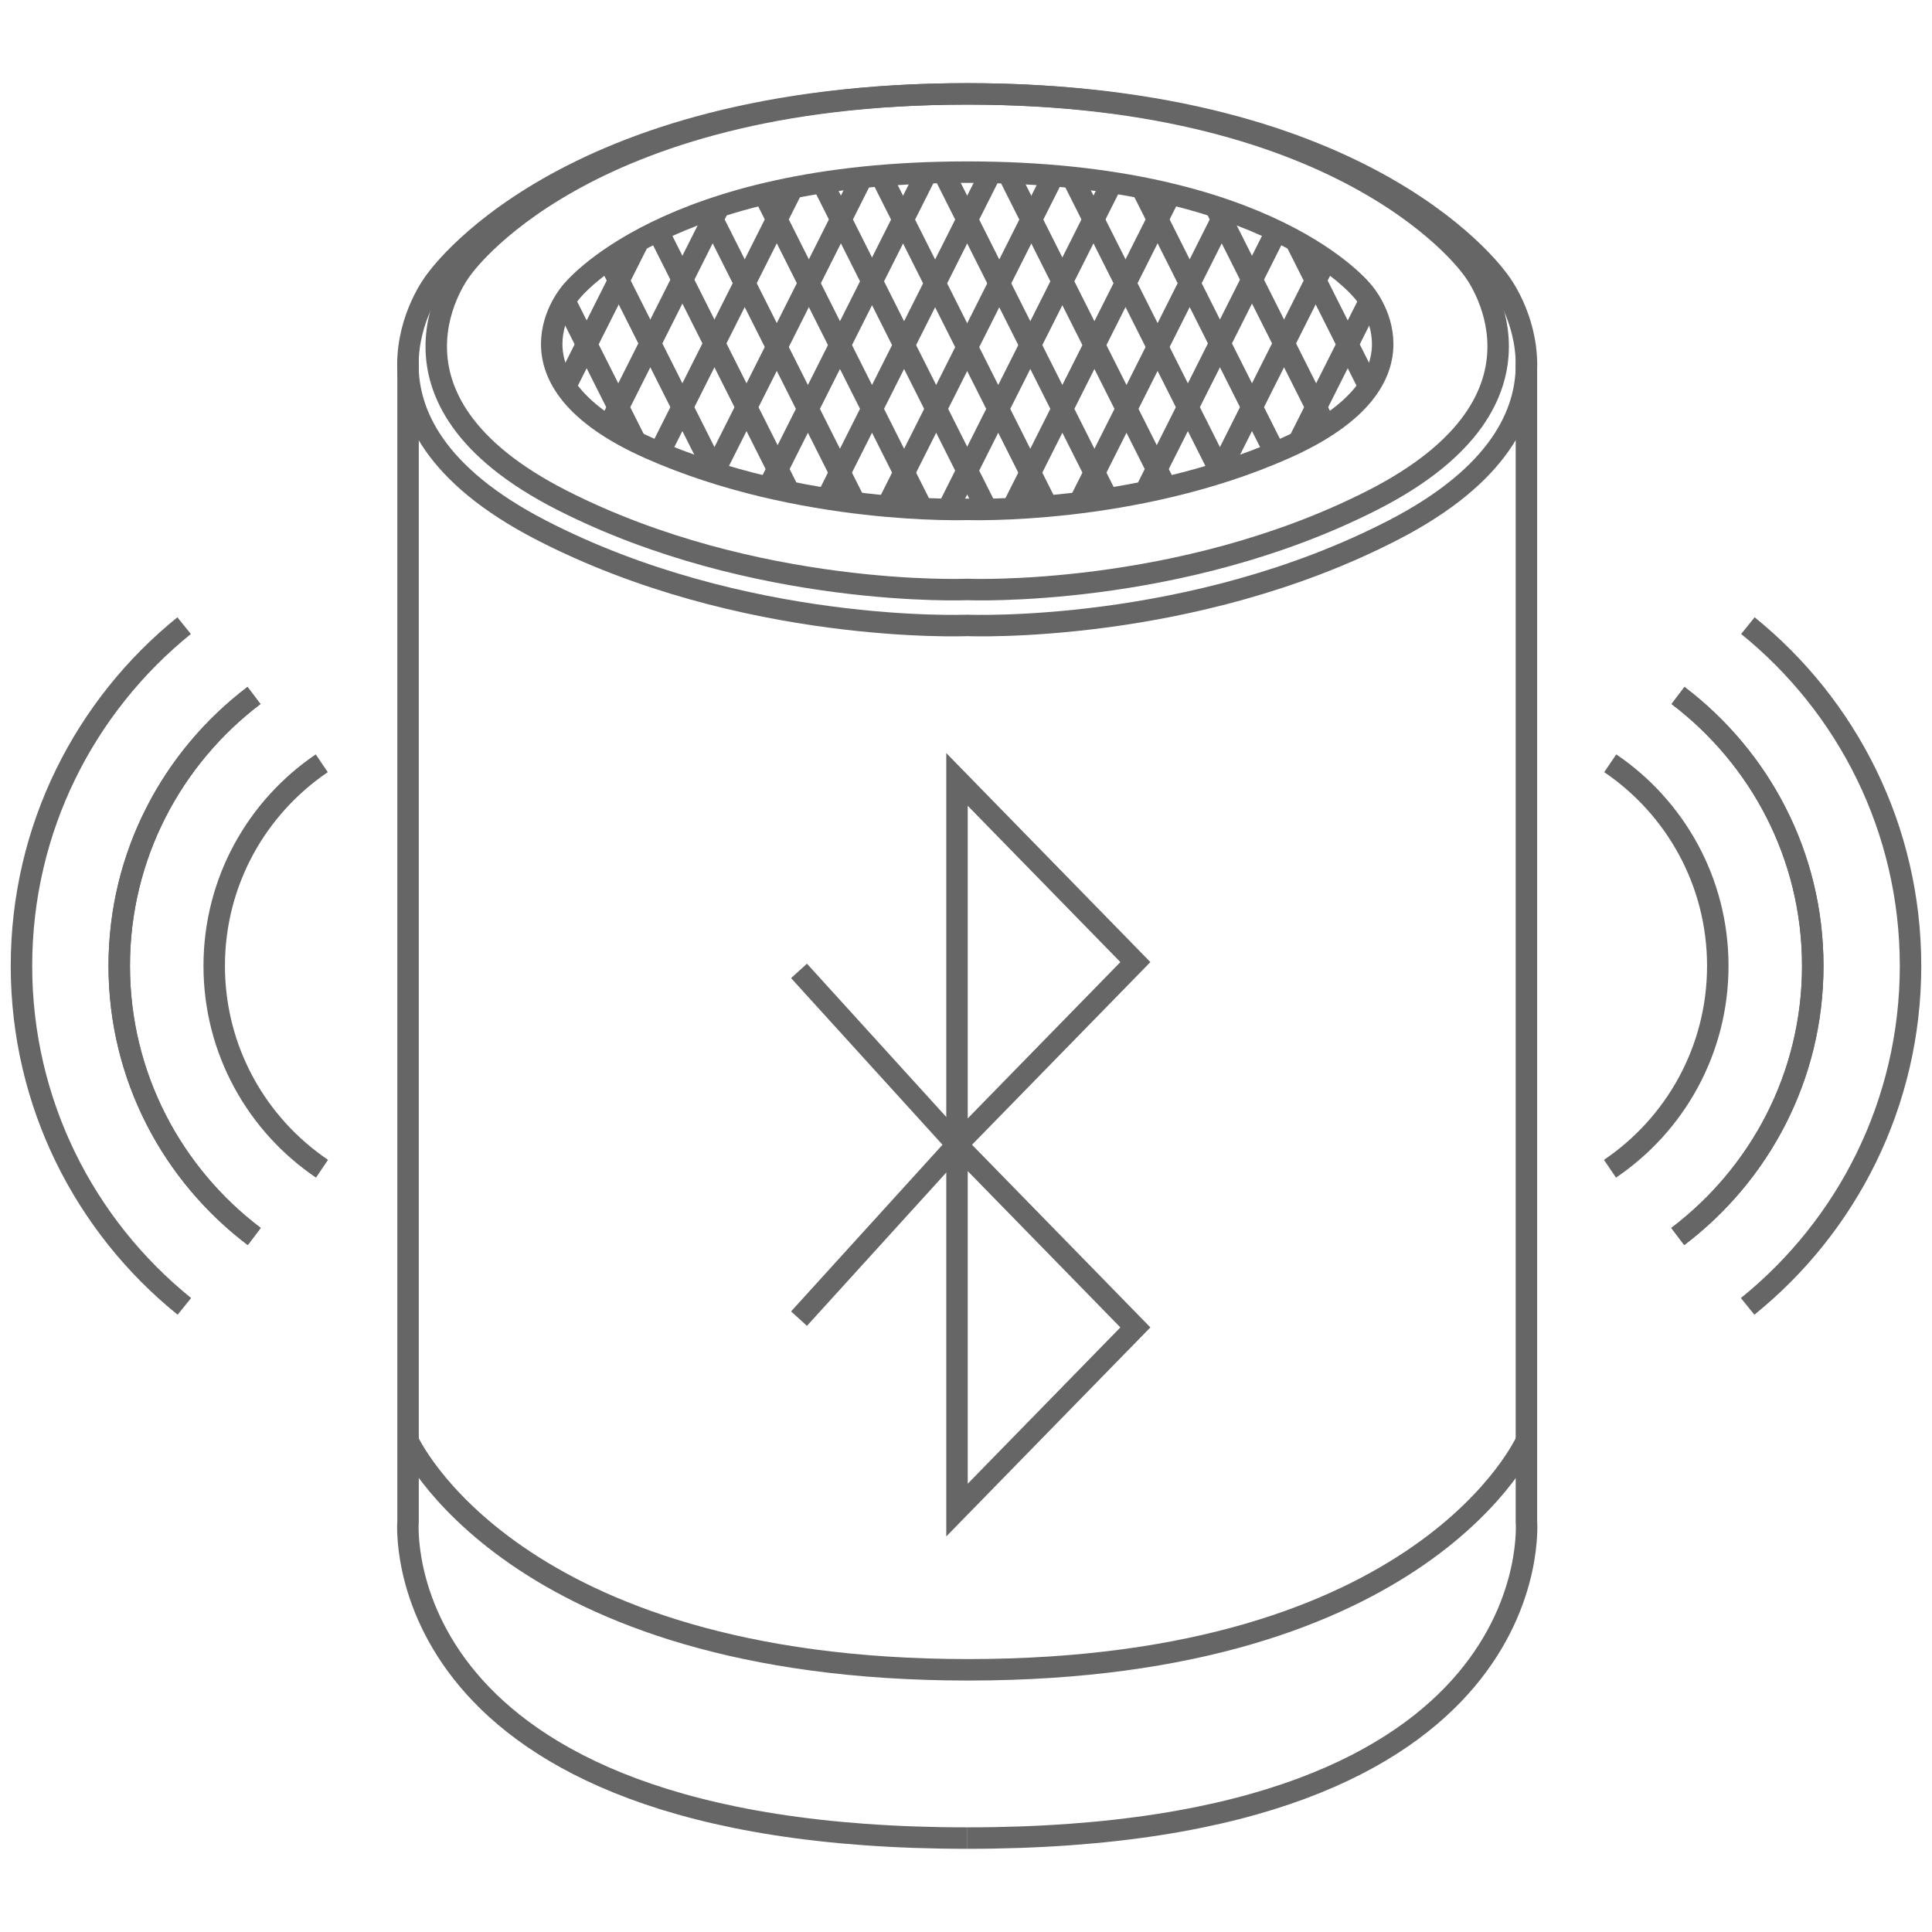 <?xml version="1.0" encoding="UTF-8"?>
<svg id="Warstwa_1" xmlns="http://www.w3.org/2000/svg" version="1.1" viewBox="0 0 90 90">
  <!-- Generator: Adobe Illustrator 29.3.0, SVG Export Plug-In . SVG Version: 2.1.0 Build 146)  -->
  <defs>
    <style>
      .st0 {
        fill: none;
        stroke: #666;
        stroke-miterlimit: 10;
      }
    </style>
  </defs>
  <g id="glosnik_bluetooth">
    <g>
      <path class="st0" d="M68.626,12.565s-5.54-8.191-23.57-8.191c-18.03,0-23.57,8.191-23.57,8.191,0,0-4.669,5.976,4.695,10.739,8.971,4.562,18.875,4.156,18.875,4.156,0,0,9.903.407,18.875-4.156,9.364-4.763,4.695-10.739,4.695-10.739Z"/>
      <path class="st0" d="M63.5,13.592s-4.335-5.573-18.444-5.573c-14.109,0-18.444,5.573-18.444,5.573,0,0-3.654,4.066,3.674,7.307,7.02,3.105,14.77,2.828,14.77,2.828,0,0,7.75.277,14.77-2.828,7.328-3.241,3.674-7.307,3.674-7.307Z"/>
      <path class="st0" d="M69.882,13.159s-5.835-8.785-24.827-8.785c-18.992,0-24.827,8.785-24.827,8.785,0,0-4.918,6.409,4.946,11.518,9.449,4.893,19.881,4.457,19.881,4.457,0,0,10.431.436,19.881-4.457,9.864-5.108,4.946-11.518,4.946-11.518Z"/>
      <g>
        <path class="st0" d="M71.106,16.759v54.099s1.243,14.767-26.053,14.767"/>
        <path class="st0" d="M19.009,16.759v54.099s-1.243,14.767,26.053,14.767"/>
      </g>
      <path class="st0" d="M71.108,67.108s-4.68,10.678-26.007,10.678-26.098-10.678-26.098-10.678"/>
      <g>
        <polygon class="st0" points="44.581 36.309 44.581 53.327 52.89 44.818 44.581 36.309"/>
        <polygon class="st0" points="44.581 53.327 44.581 70.345 52.89 61.836 44.581 53.327"/>
        <line class="st0" x1="44.581" y1="53.327" x2="37.221" y2="61.427"/>
        <line class="st0" x1="44.581" y1="53.327" x2="37.221" y2="45.228"/>
      </g>
      <g>
        <line class="st0" x1="63.788" y1="14.043" x2="60.51" y2="20.561"/>
        <line class="st0" x1="61.77" y1="12.112" x2="56.785" y2="22.026"/>
        <line class="st0" x1="59.459" y1="10.768" x2="53.354" y2="22.91"/>
        <line class="st0" x1="57.124" y1="9.804" x2="50.279" y2="23.417"/>
        <line class="st0" x1="54.519" y1="9.041" x2="47.153" y2="23.691"/>
        <line class="st0" x1="51.801" y1="8.507" x2="44.146" y2="23.731"/>
        <line class="st0" x1="49.072" y1="8.183" x2="41.329" y2="23.584"/>
        <line class="st0" x1="46.161" y1="8.03" x2="38.513" y2="23.24"/>
        <line class="st0" x1="43.164" y1="8.051" x2="35.791" y2="22.714"/>
        <line class="st0" x1="40.16" y1="8.26" x2="33.241" y2="22.021"/>
        <line class="st0" x1="36.933" y1="8.735" x2="30.716" y2="21.099"/>
        <line class="st0" x1="33.508" y1="9.607" x2="28.339" y2="19.888"/>
        <line class="st0" x1="29.769" y1="11.188" x2="26.324" y2="18.039"/>
      </g>
      <g>
        <line class="st0" x1="26.324" y1="14.043" x2="29.601" y2="20.561"/>
        <line class="st0" x1="28.341" y1="12.112" x2="33.326" y2="22.026"/>
        <line class="st0" x1="30.652" y1="10.768" x2="36.757" y2="22.91"/>
        <line class="st0" x1="32.988" y1="9.804" x2="39.832" y2="23.417"/>
        <line class="st0" x1="35.592" y1="9.041" x2="42.958" y2="23.691"/>
        <line class="st0" x1="38.31" y1="8.507" x2="45.965" y2="23.731"/>
        <line class="st0" x1="41.039" y1="8.183" x2="48.782" y2="23.584"/>
        <line class="st0" x1="43.95" y1="8.03" x2="51.598" y2="23.24"/>
        <line class="st0" x1="46.947" y1="8.051" x2="54.32" y2="22.714"/>
        <line class="st0" x1="49.951" y1="8.26" x2="56.87" y2="22.021"/>
        <line class="st0" x1="53.178" y1="8.735" x2="59.395" y2="21.099"/>
        <line class="st0" x1="56.603" y1="9.607" x2="61.772" y2="19.888"/>
        <line class="st0" x1="60.342" y1="11.188" x2="63.788" y2="18.039"/>
      </g>
    </g>
    <g>
      <g>
        <path class="st0" d="M75.011,35.556c3.023,2.049,5.01,5.512,5.01,9.439-0,3.933-1.992,7.4-5.022,9.449"/>
        <path class="st0" d="M78.156,57.601c3.814-2.889,6.289-7.453,6.289-12.606 0-5.148-2.47-9.708-6.277-12.597"/>
        <path class="st0" d="M78.169,32.398c3.807,2.889,6.277,7.449,6.277,12.597-0,5.154-2.475,9.717-6.289,12.606"/>
        <path class="st0" d="M81.411,60.856c4.627-3.735,7.589-9.451,7.589-15.86 0-6.404-2.957-12.115-7.577-15.851"/>
      </g>
      <g>
        <path class="st0" d="M14.989,35.556c-3.023,2.049-5.01,5.512-5.01,9.439 0,3.933,1.992,7.4,5.022,9.449"/>
        <path class="st0" d="M11.844,57.601c-3.814-2.889-6.289-7.453-6.289-12.606-0-5.148,2.47-9.708,6.277-12.597"/>
        <path class="st0" d="M11.831,32.398c-3.807,2.889-6.277,7.449-6.277,12.597 0,5.154,2.475,9.717,6.289,12.606"/>
        <path class="st0" d="M8.589,60.856c-4.627-3.735-7.589-9.451-7.589-15.86-0-6.404,2.957-12.115,7.577-15.851"/>
      </g>
    </g>
  </g>
</svg>